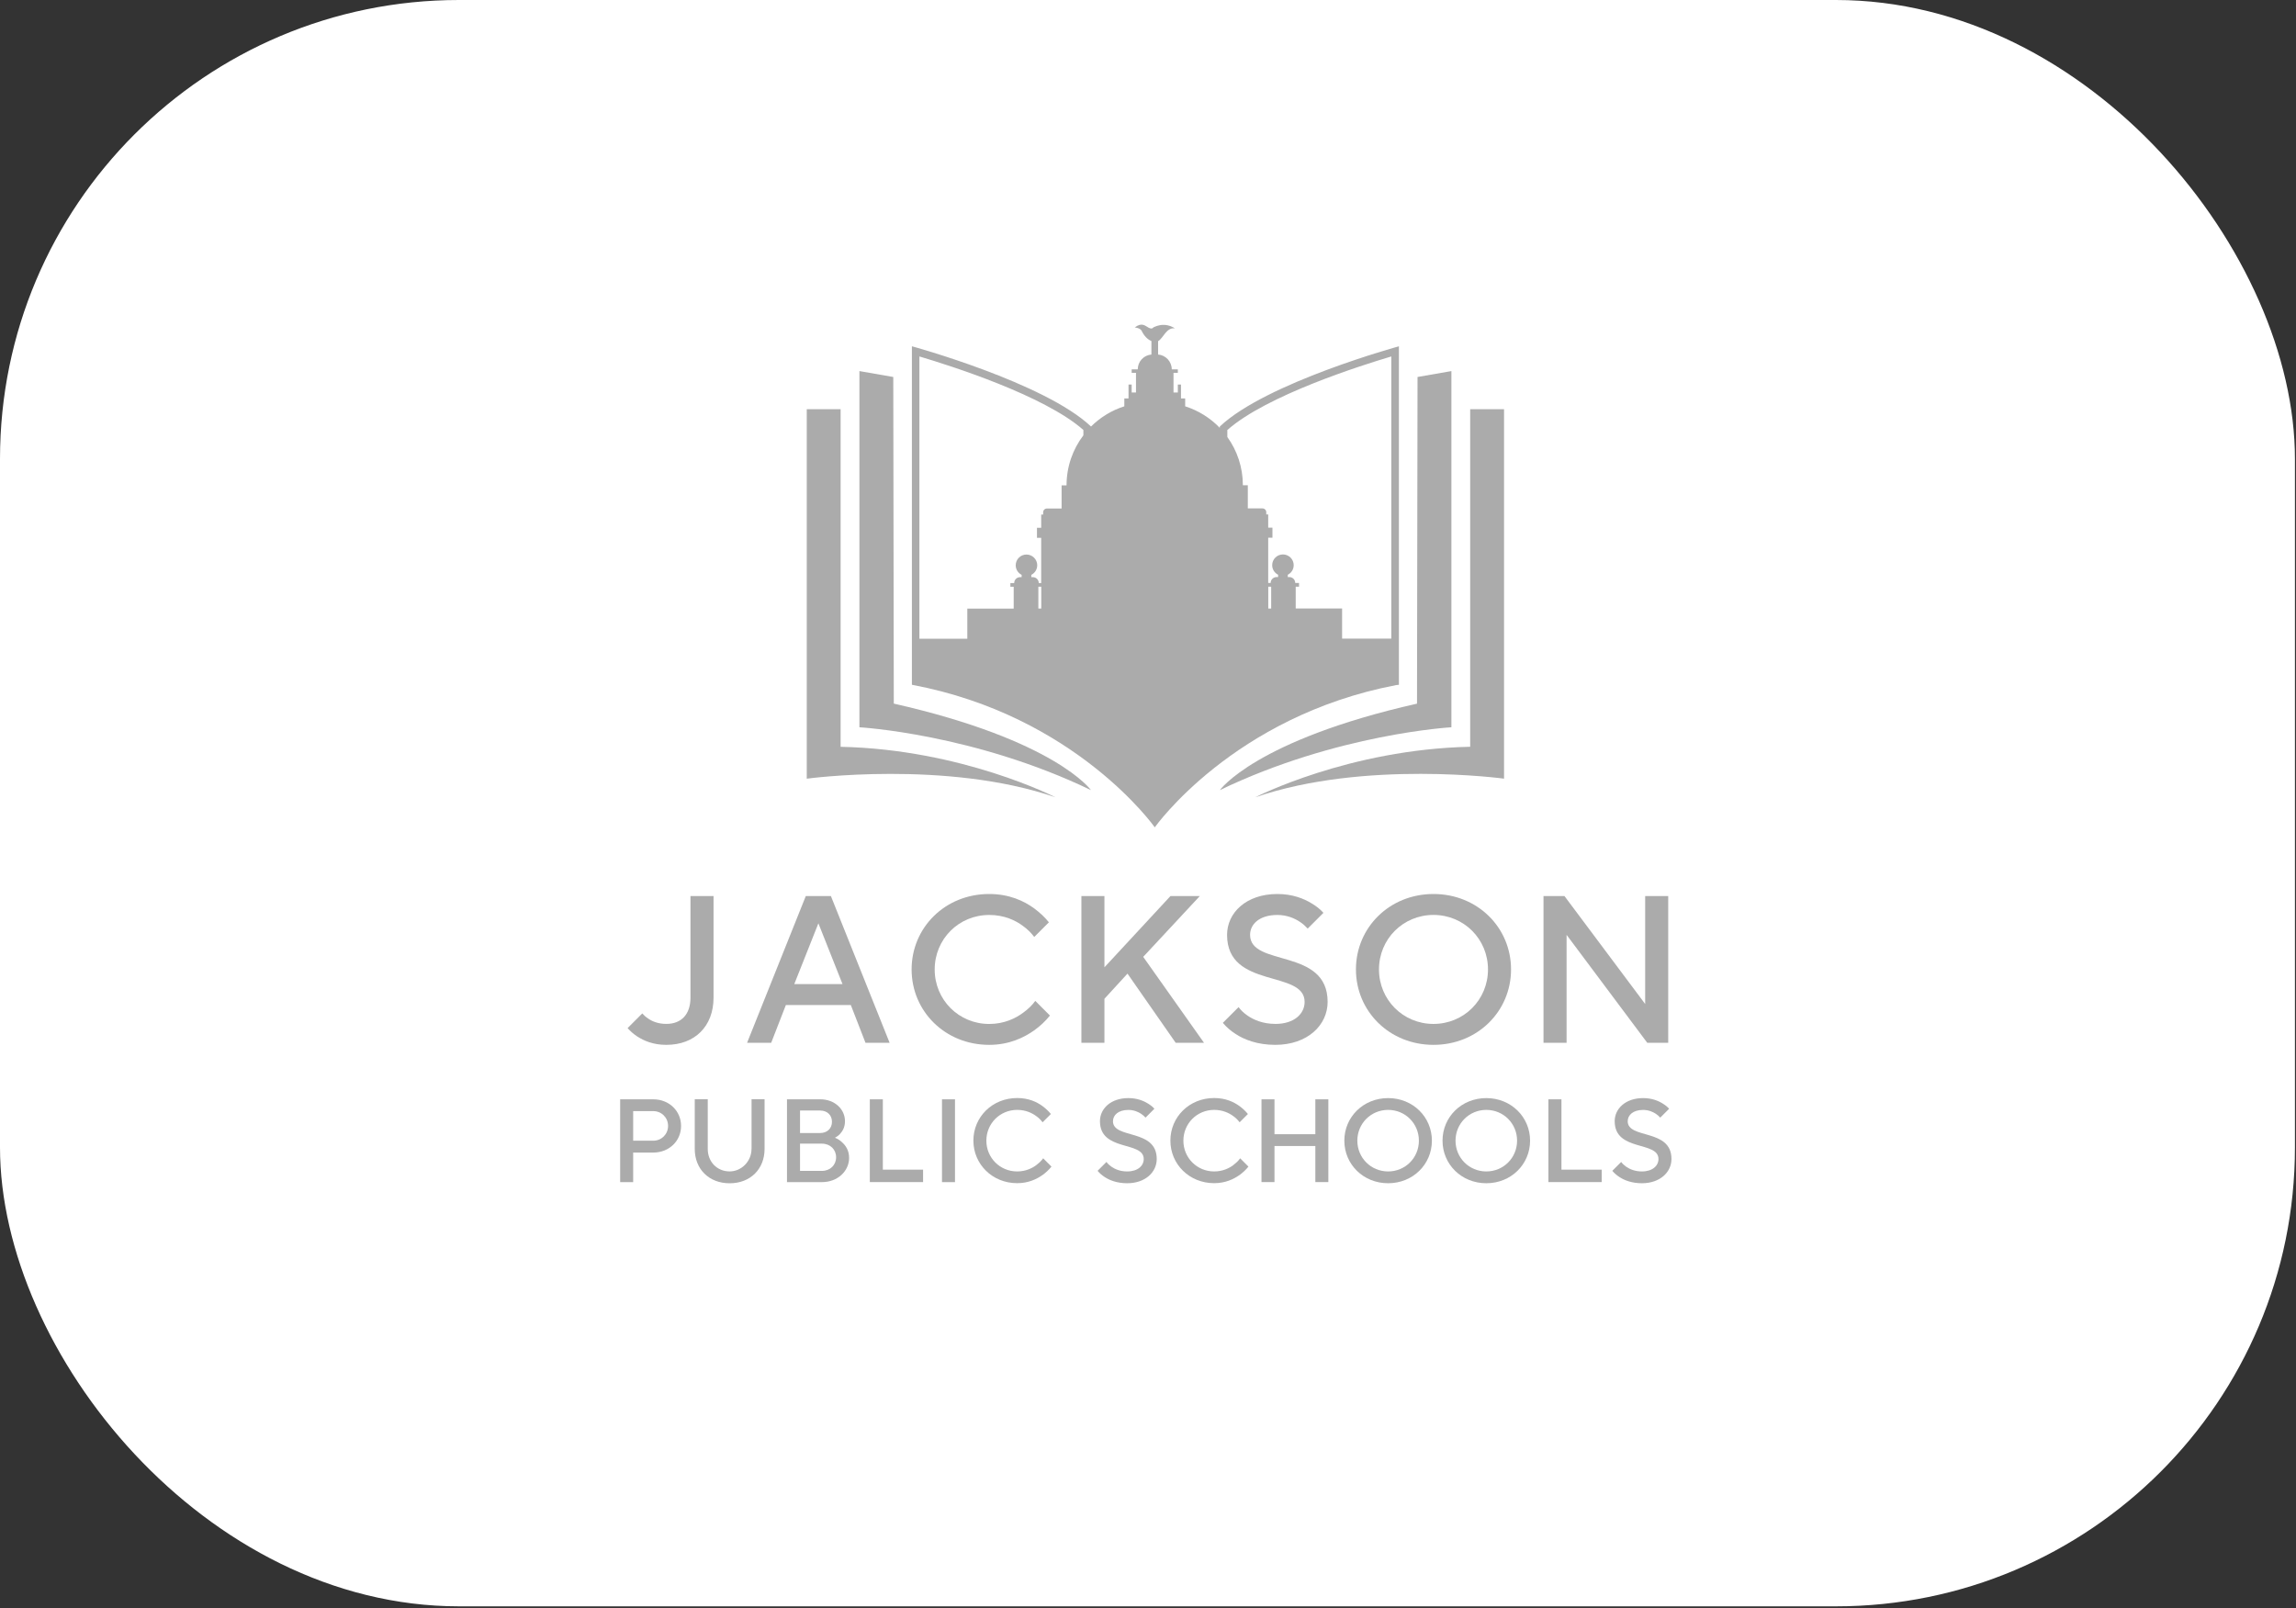 <svg xmlns="http://www.w3.org/2000/svg" width="915" height="641" viewBox="0 0 915 641" fill="none"><rect x="0" y="0" width="915" height="641" fill="#333333" stroke="none"/><g clip-path="url(#clip0_4961_11961)"><rect width="914.579" height="640.205" rx="182.916" fill="white"></rect><path d="M335.004 163.1H321.508V310.345C321.508 310.345 377.113 302.78 420.647 317.766C420.647 317.766 383.395 298.635 335.004 297.638V163.1Z" fill="#ABABAB"></path><path d="M356.195 280.436L355.988 150.25L342.491 147.893V289.853C342.491 289.853 388.097 292.418 434.778 314.903C434.778 314.903 420.647 294.995 356.195 280.423V280.436Z" fill="#ABABAB"></path><path d="M599.392 310.331V163.086H585.895V297.624C537.505 298.622 500.253 317.753 500.253 317.753C543.787 302.767 599.392 310.331 599.392 310.331Z" fill="#ABABAB"></path><path d="M486.122 314.903C532.803 292.418 578.409 289.853 578.409 289.853V147.893L564.913 150.25L564.705 280.436C500.253 294.995 486.122 314.916 486.122 314.916V314.903Z" fill="#ABABAB"></path><path d="M460.192 329.747C460.192 329.747 491.408 285.488 556.391 273.04L557.492 272.924V138.022C557.492 138.022 504.671 152.439 486.11 169.989V170.52C482.341 166.609 477.613 163.617 472.315 161.933V158.785H470.645V153.255H469.388V156.428H467.666V148.605H469.388V147.206H466.966C466.966 144.097 464.57 141.546 461.526 141.299V135.989C463.598 134.784 464.803 130.445 468.171 130.86C468.119 130.86 468.015 130.756 467.976 130.717C467.795 130.601 467.614 130.484 467.419 130.393C466.772 130.057 466.059 129.798 465.347 129.655C464.324 129.435 463.249 129.422 462.225 129.603C461.448 129.746 460.684 130.005 459.946 130.329C459.829 130.38 459.713 130.432 459.609 130.51C459.505 130.588 459.454 130.704 459.363 130.769C459.259 130.834 459.156 130.873 459.039 130.898C458.625 130.976 458.184 130.821 457.822 130.639C456.397 129.927 455.179 128.282 452.213 130.497C452.213 130.497 454.454 130.704 454.998 131.896C455.451 132.88 456.708 135.056 458.858 135.924V141.299C455.814 141.546 453.418 144.084 453.418 147.206H450.996V148.605H452.718V156.428H450.996V153.255H449.739V158.785H448.068V161.933C443.004 163.539 438.47 166.337 434.792 169.989C416.231 152.439 363.41 138.009 363.41 138.009V272.911C428.782 285.19 460.192 329.721 460.192 329.721V329.747ZM505.435 242.537V233.833H506.588V242.537H505.435ZM489.154 171.349C504.736 157.581 542.337 145.664 554.461 142.064V254.518H534.851V242.524H516.367V233.82H517.688V232.343H516.173C516.173 231.035 515.124 229.986 513.816 229.986H513.207V229.066C514.606 228.367 515.564 226.916 515.564 225.245C515.564 222.888 513.647 220.971 511.277 220.971C508.907 220.971 506.99 222.888 506.99 225.245C506.99 226.916 507.948 228.367 509.347 229.066V229.986H508.738C508.091 229.986 507.495 230.245 507.067 230.672C506.64 231.1 506.381 231.683 506.381 232.343H505.409V214.313H507.093V210.311H505.409V205.039H504.632V204.119C504.632 203.303 503.959 202.63 503.143 202.63H497.275V193.395H495.306C495.306 186.219 493.014 179.574 489.115 174.16V171.324L489.154 171.349ZM366.441 142.077C378.565 145.677 416.166 157.581 431.748 171.362V173.5C427.538 179.03 425.039 185.947 425.039 193.434H423.07V202.669H417.202C416.386 202.669 415.713 203.342 415.713 204.158V205.078H414.936V210.35H413.252V214.352H414.936V232.382H413.964C413.964 231.734 413.705 231.139 413.278 230.711C412.85 230.284 412.267 230.025 411.607 230.025H410.998V229.105C412.397 228.406 413.355 226.955 413.355 225.284C413.355 222.927 411.438 221.01 409.068 221.01C406.698 221.01 404.781 222.927 404.781 225.284C404.781 226.955 405.739 228.406 407.138 229.105V230.025H406.529C405.221 230.025 404.172 231.074 404.172 232.382H402.656V233.859H403.978V242.563H385.494V254.557H366.402V142.115L366.441 142.077ZM413.809 242.537V233.833H414.961V242.537H413.809Z" fill="#ABABAB"></path><path d="M253.959 413.085C256.55 414.756 260.228 416.427 265.565 416.427C276.924 416.427 284.359 408.992 284.359 397.633V357.117H275.163V397.633C275.163 404.316 271.484 408.073 265.552 408.073C262.288 408.073 259.956 407.075 258.376 405.987C257.456 405.404 256.627 404.653 255.954 403.902L250.112 409.744C251.2 411 252.444 412.075 253.959 413.085Z" fill="#ABABAB"></path><path d="M331.145 357.129H321.12L297.728 415.597H307.338L313.18 400.559H339.072L344.914 415.597H354.525L331.132 357.129H331.145ZM316.535 392.204L326.146 367.983L335.756 392.204H316.535Z" fill="#ABABAB"></path><path d="M412.242 410.585C414.664 408.836 416.672 406.907 418.42 404.743L412.579 398.902C411.322 400.65 409.742 402.153 407.903 403.5C404.82 405.831 400.222 408.098 394.212 408.098C382.101 408.098 372.49 398.487 372.49 386.377C372.49 374.266 382.101 364.655 394.212 364.655C400.222 364.655 404.742 366.818 407.734 369.085C409.483 370.341 410.998 371.844 412.164 373.424L418.006 367.583C416.335 365.497 414.327 363.658 412.073 361.987C408.058 359.073 402.216 356.301 394.199 356.301C376.661 356.301 363.294 369.668 363.294 386.364C363.294 403.06 376.661 416.427 394.199 416.427C402.216 416.427 408.149 413.499 412.242 410.585Z" fill="#ABABAB"></path><path d="M440.14 398.059L449.324 388.034L468.532 415.597H479.814L455.593 381.35L478.143 357.129H466.447L440.14 385.521V357.129H430.957V415.597H440.14V398.059Z" fill="#ABABAB"></path><path d="M508.22 408.072C503.207 408.072 499.528 406.401 497.106 404.731C495.695 403.733 494.516 402.645 493.596 401.389L487.327 407.658C488.739 409.329 490.423 410.831 492.418 412.088C495.85 414.341 501.096 416.427 508.207 416.427C521.146 416.427 529.086 408.5 529.086 399.303C529.086 377.582 498.181 385.522 498.181 372.582C498.181 368.321 501.938 364.655 509.036 364.655C512.96 364.655 516.056 366.067 518.051 367.414C519.216 368.165 520.214 369.085 521.146 370.082L527.415 363.813C526.159 362.401 524.579 361.145 522.739 360.057C519.644 358.14 515.059 356.301 509.049 356.301C496.601 356.301 489.011 363.813 489.011 372.595C489.011 394.317 519.916 386.377 519.916 399.316C519.916 403.992 515.823 408.085 508.22 408.085V408.072Z" fill="#ABABAB"></path><path d="M602.178 386.364C602.178 369.655 588.811 356.301 571.273 356.301C553.735 356.301 540.368 369.668 540.368 386.364C540.368 403.06 553.735 416.427 571.273 416.427C588.811 416.427 602.178 403.06 602.178 386.364ZM571.273 408.085C559.162 408.085 549.552 398.474 549.552 386.364C549.552 374.253 559.162 364.642 571.273 364.642C583.384 364.642 592.995 374.253 592.995 386.364C592.995 398.474 583.384 408.085 571.273 408.085Z" fill="#ABABAB"></path><path d="M624.314 372.581L656.462 415.597H664.816V357.129H655.633V400.144L623.472 357.129H615.117V415.597H624.314V372.581Z" fill="#ABABAB"></path><path d="M260.345 438.121H247.146V471.137H252.328V459.35H260.345C266.757 459.35 271.42 454.636 271.42 448.742C271.42 442.849 266.744 438.134 260.345 438.134V438.121ZM260.345 454.623H252.328V442.836H260.345C263.648 442.836 266.239 445.426 266.239 448.729C266.239 452.032 263.648 454.623 260.345 454.623Z" fill="#ABABAB"></path><path d="M299.488 457.914C299.488 462.862 295.473 466.864 290.771 466.864C285.823 466.864 282.054 463.095 282.054 457.914V438.109H276.873V457.914C276.873 465.932 282.533 471.592 290.784 471.592C299.035 471.592 304.695 465.932 304.695 457.914V438.109H299.514V457.914H299.488Z" fill="#ABABAB"></path><path d="M335.561 455.231C334.757 454.467 333.812 453.871 332.737 453.444C333.488 453.068 334.149 452.589 334.719 451.98C335.716 450.892 336.739 449.338 336.739 446.838C336.739 442.123 332.724 438.121 326.831 438.121H313.632V471.137H327.543C333.903 471.137 338.384 466.656 338.384 461.475C338.384 458.496 337.024 456.527 335.561 455.244V455.231ZM318.826 442.603H326.843C329.667 442.603 331.558 444.442 331.558 447.084C331.558 449.727 329.667 451.566 326.843 451.566H318.826V442.616V442.603ZM327.543 466.643H318.826V455.801H327.543C330.885 455.801 333.203 458.159 333.203 461.229C333.203 464.298 330.885 466.656 327.543 466.656V466.643Z" fill="#ABABAB"></path><path d="M351.83 438.121H346.636V471.124H367.865V466.163H351.83V438.121Z" fill="#ABABAB"></path><path d="M380.584 438.121H375.403V471.137H380.584V438.121Z" fill="#ABABAB"></path><path d="M413.083 464.285C411.334 465.606 408.744 466.875 405.35 466.875C398.511 466.875 393.084 461.448 393.084 454.609C393.084 447.77 398.511 442.343 405.35 442.343C408.744 442.343 411.282 443.573 412.992 444.843C413.99 445.542 414.831 446.397 415.492 447.291L418.795 443.988C417.849 442.809 416.723 441.773 415.453 440.827C413.199 439.17 409.884 437.615 405.363 437.615C395.454 437.615 387.916 445.167 387.916 454.583C387.916 464 395.467 471.551 405.363 471.551C409.897 471.551 413.238 469.893 415.544 468.248C416.904 467.251 418.044 466.176 419.028 464.945L415.725 461.642C415.026 462.64 414.119 463.482 413.083 464.233V464.285Z" fill="#ABABAB"></path><path d="M443.548 446.839C443.548 444.43 445.672 442.357 449.674 442.357C451.889 442.357 453.638 443.16 454.765 443.912C455.425 444.339 455.995 444.857 456.513 445.427L460.049 441.891C459.35 441.088 458.443 440.376 457.407 439.767C455.658 438.679 453.068 437.643 449.674 437.643C442.641 437.643 438.354 441.891 438.354 446.839C438.354 459.105 455.801 454.623 455.801 461.929C455.801 464.571 453.482 466.877 449.195 466.877C446.371 466.877 444.286 465.931 442.926 464.985C442.123 464.416 441.462 463.807 440.944 463.094L437.408 466.63C438.211 467.576 439.157 468.418 440.284 469.13C442.214 470.4 445.193 471.578 449.195 471.578C456.5 471.578 460.982 467.097 460.982 461.916C460.982 449.65 443.535 454.131 443.535 446.826L443.548 446.839Z" fill="#ABABAB"></path><path d="M491.601 464.285C489.852 465.606 487.262 466.875 483.868 466.875C477.029 466.875 471.602 461.448 471.602 454.609C471.602 447.77 477.029 442.343 483.868 442.343C487.262 442.343 489.8 443.573 491.51 444.843C492.507 445.542 493.349 446.397 494.01 447.291L497.313 443.988C496.367 442.809 495.24 441.773 493.958 440.827C491.704 439.17 488.389 437.615 483.868 437.615C473.959 437.615 466.421 445.167 466.421 454.583C466.421 464 473.972 471.551 483.868 471.551C488.401 471.551 491.743 469.893 494.049 468.248C495.409 467.251 496.549 466.176 497.533 464.945L494.23 461.642C493.531 462.64 492.624 463.482 491.588 464.233L491.601 464.285Z" fill="#ABABAB"></path><path d="M524.19 452.032H507.909V438.121H502.728V471.124H507.909V456.747H524.19V471.124H529.371V438.121H524.19V452.032Z" fill="#ABABAB"></path><path d="M553.191 437.643C543.283 437.643 535.744 445.194 535.744 454.61C535.744 464.027 543.295 471.578 553.191 471.578C563.087 471.578 570.638 464.027 570.638 454.61C570.638 445.194 563.087 437.643 553.191 437.643ZM553.191 466.877C546.352 466.877 540.925 461.449 540.925 454.61C540.925 447.772 546.352 442.344 553.191 442.344C560.03 442.344 565.457 447.772 565.457 454.61C565.457 461.449 560.03 466.877 553.191 466.877Z" fill="#ABABAB"></path><path d="M592.32 437.643C582.411 437.643 574.873 445.194 574.873 454.61C574.873 464.027 582.424 471.578 592.32 471.578C602.216 471.578 609.767 464.027 609.767 454.61C609.767 445.194 602.216 437.643 592.32 437.643ZM592.32 466.877C585.481 466.877 580.054 461.449 580.054 454.61C580.054 447.772 585.481 442.344 592.32 442.344C599.159 442.344 604.586 447.772 604.586 454.61C604.586 461.449 599.159 466.877 592.32 466.877Z" fill="#ABABAB"></path><path d="M622.267 438.121H617.073V471.124H638.303V466.163H622.267V438.121Z" fill="#ABABAB"></path><path d="M648.678 446.839C648.678 444.43 650.802 442.357 654.804 442.357C657.019 442.357 658.768 443.16 659.895 443.912C660.555 444.339 661.125 444.857 661.643 445.427L665.179 441.891C664.48 441.088 663.573 440.376 662.537 439.767C660.788 438.679 658.198 437.643 654.804 437.643C647.784 437.643 643.484 441.891 643.484 446.839C643.484 459.105 660.931 454.623 660.931 461.929C660.931 464.571 658.612 466.877 654.325 466.877C651.501 466.877 649.416 465.931 648.056 464.985C647.253 464.416 646.592 463.807 646.074 463.094L642.538 466.63C643.341 467.576 644.287 468.418 645.414 469.13C647.343 470.4 650.323 471.578 654.325 471.578C661.63 471.578 666.112 467.097 666.112 461.916C666.112 449.65 648.665 454.131 648.665 446.826H648.678V446.839Z" fill="#ABABAB"></path></g><defs><clipPath id="clip0_4961_11961"><rect width="914.579" height="640.205" rx="182.916" fill="white"></rect></clipPath></defs></svg>